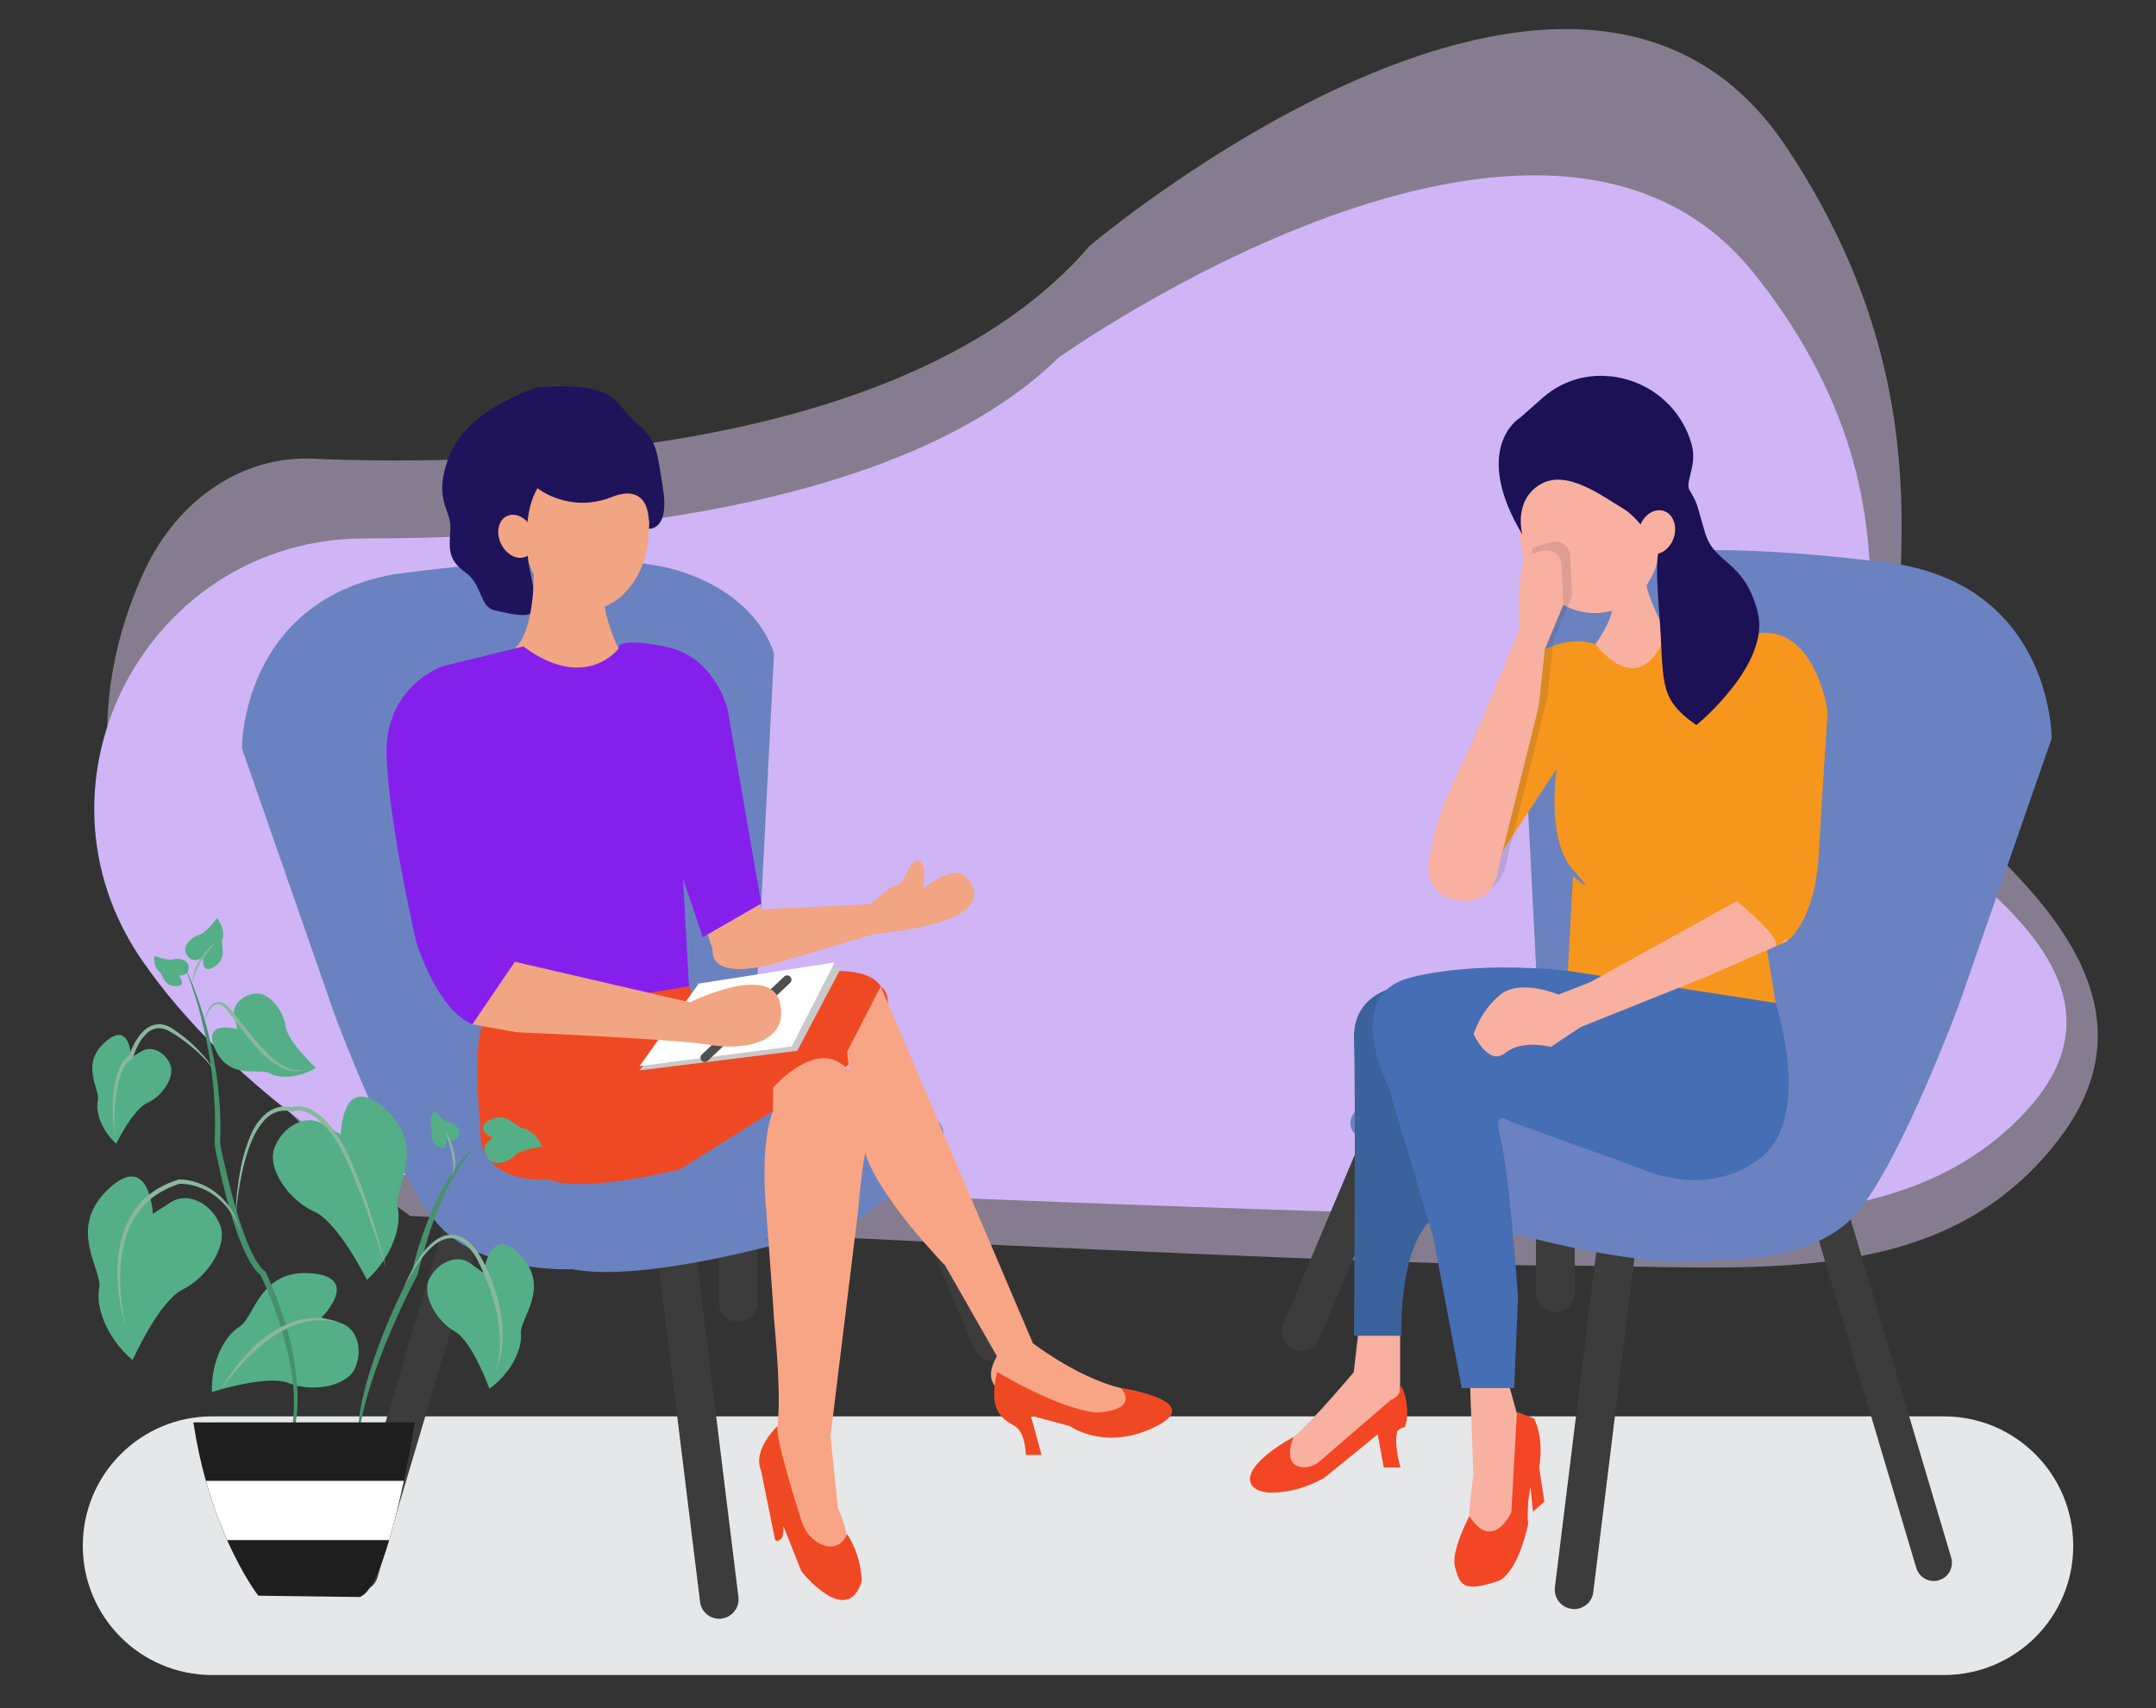 <svg version="1.1" id="Layer_1" xmlns="http://www.w3.org/2000/svg" x="0" y="0" viewBox="0 0 1000 792.5" style="enable-background:new 0 0 1000 792.5" xml:space="preserve"><rect x="0" y="0" width="1000" height="792.5" fill="#333333" stroke="none"/><style>.st1{opacity:.46;fill:#e4d4fa}.st2{fill:#e6e7e8}.st3{fill:#fff}.st5{fill:#244084}.st7{fill:#6b6b6b}.st8{fill:#e8ab69}.st10{fill:#7e3f12}.st11{fill:#f9c984}.st12{fill:#3b2828}.st14{fill:#466eb5}.st16{fill:#616161}.st21{fill:#232121}.st22{fill:#a87869}.st23{fill:#e08119}.st25{fill:#8520ec}.st26{fill:#f7961d}.st27{fill:#54af86}.st28{fill:#46916b}.st29{fill:#8ab79d}.st30{fill:#414042}.st32{fill:none}.st33{fill:#3c3c3d}.st34{fill:#6b82c0}.st35{fill:#f1a583}.st37{fill:#ef4923}.st38{fill:#f8a585}.st41{fill:#f8b0a1}.st42{fill:#f34624}</style><path style="opacity:.51;fill:#6b82c0" d="M1378.5 625.3h1000v115.6h-1000z"/><path class="st1" d="M1378.5 81.4h1000v543.9h-1000z"/><path class="st2" d="M1673.2 81.4h406.9v367.1h-406.9z"/><path class="st3" d="M1682.7 89.9h388v350h-388z"/><path class="st2" d="M1870.5 89.9h12.3v350h-12.3z"/><path class="st2" d="M1682.7 260.3h388v9.3h-388z"/><path class="st1" d="m1682.7 369.9 277.5-280h75.7l-353.2 350zM1742.8 439.9c6.9 0 327.8-312.4 327.8-312.4v93.6l-226.1 218.8h-101.7z"/><ellipse cx="1870.2" cy="680.7" rx="478.7" ry="22.7" style="opacity:.13;fill:#231f20"/><path class="st5" d="M1393.4 336.7s5.4-5.5 9.9-2c4.6 3.5 19.9 29.5 23.8 53.8 0 0 6.1 20.6 5 33s2.8 30.4-13.5 31l-25.2-115.8z"/><path style="fill:none;stroke:#e8ab69;stroke-width:5;stroke-linecap:round;stroke-linejoin:round;stroke-miterlimit:10" d="m1435 519.7-39.9-183"/><path class="st5" d="M1436.5 523s-11-25.6 26.4-30.3c27.2-3.4 52.7-2.7 64.4-2.1 6.1.3 12 2 17.3 4.9 8.7 4.7 19.1 13.5 15.4 27.6h-123.5z"/><path class="st7" d="M1442.6 520.1v60.4s1.3 37-11.6 80.1c0 0-9.8 25.7-12.5 29.4l3.1 2.4s18.9-35.8 22.2-62.1l6.2-81 1.5-29.7-8.9.5zM1551 520.1v60.4s-1.3 37 11.6 80.1c0 0 9.8 25.7 12.5 29.4l-3.1 2.4s-18.9-35.8-22.2-62.1l-6.2-81-1.5-29.7 8.9.5zM1493.7 520.1h7.9l-3.7 172.3h-1.8z"/><path class="st8" d="M1432.8 515.9h127.8v8.4h-127.8z"/><path class="st7" d="M1442.5 587.5h104.6v4.2h-104.6z"/><g><path d="m1501.3 349.4 31.5 57.2s10.4 11.9 23.5 6.4l60.5-9.5s15-.6 19.6-7c4.6-6.4 5.5-15.6-4.9-12.8-6.9 1.8-10.3.5-11.8-.7-1-.7-2.3-.9-3.5-.4-2.1.8-5.2 2.8-7 7.2l-45.4 5.8s-14.2-1.5-18.2-10.4-27.2-46.2-27.2-46.2l-17.1 10.4z" style="fill:#e2af6d"/><path class="st10" d="m1497.9 213 13.7 18.7s3.4 18.6 2.8 29c-.6 10.4-14.3 21.4-10.5 34.9s12.4 40.1-16.4 51.4c-14.5 5.7-29 5.7-39.9 4.2-11.6-1.5-22.2-7.6-29.4-16.9-5-6.4-9.7-14.3-9.9-20.9-.3-13.8-6.4-18 18-41 17.1-16 19.3-31 19-38.6-.1-4.1 1.1-8.2 3.3-11.7 3.5-5.4 8.8-13 14.1-17.3 8.9-7.3 30.9-2.5 30.9-2.5l4.3 10.7z"/><ellipse class="st11" cx="1489.1" cy="240.7" rx="23.4" ry="34.1"/><path class="st11" d="M1471.3 262.8v37.4l-1.4 9.8 17.7 29 23.5-9.2-14.4-39.1-7.6-.3s-2.1-15.3 0-22.3c2.1-7.1-17.8-5.3-17.8-5.3zM1580.3 657.7s-2.3 8 1.6 14.2 12.6 17.4 16.7 15.4c4.1-2.1 0-12.2 0-12.2l-5.5-19.7-12.8 2.3z"/><path class="st12" d="M1598.5 674.2s5.9 13.8-5.6 6.4l-12.8-17.4s-4.3 3.3-3.4 8.3l1.1 19.9h1.6v-8.8s.4-2.7 1.5-3.8c5.6 6.8 15 15.6 15 15.6s11.7 8.2 14.2 3.4c2.6-4.8-11.6-23.6-11.6-23.6z"/><path class="st11" d="M1680.4 618.4s1.1 8.3 7.1 12.4 18.5 11 21.5 7.5-4.8-11.2-4.8-11.2l-12.9-15.9-10.9 7.2z"/><path class="st12" d="M1703.6 626.4s10.9 10.3-2.6 8.1l-18.6-11s-2.6 4.8.1 9l8.9 17.9 1.5-.6-3.5-8.1s-.7-2.6-.2-4.1c7.8 4.1 20 8.4 20 8.4s14 2.9 14.4-2.5c.5-5.5-20-17.1-20-17.1z"/><path d="M1545 491.2s34.9 6.9 33.9 23.8c-.9 17-4.6 57.3-4.6 57.3l1.4 90.3h25.5l17.7-107.3s19.8-41.7 0-50.9c-19.8-9.2-36.3-22.5-36.3-22.5l-37.6 9.3z" style="fill:#3e67a3"/><path class="st14" d="M1442.8 440.6s-12 22.2 3.6 41.4c15.6 19.3 76.1 21.1 76.1 21.1s43.8.2 70.6-3c26.8-3.2 36.5 11.9 33.7 22s16.7 40.6 16.7 40.6l31.6 66 21.6-13.3-33.4-93.1-11.1-32.1s.5-25.4-18.3-28.3c-18.8-2.9-87.1-13.3-87.1-13.3l-35.2-17.7-68.8 9.7z"/><path d="m1476.4 291.9-20.7 10.7s-17 2.2-16.3 18.4 8.3 44.3 9.6 44.6c1.2.3 14.4-6.7 22.2-10.4l-17.3 52.9-12.5 36.8s57.2 13.3 81.9-9.9c0 0-9.8-35.5-5.2-51.4 4.6-15.9 8.6-20.5 8.6-20.5s7.3-9.2 0-19.9-17.1-33.9-17.1-33.9-1.8-20.2-10.4-20.2-10.1 1.2-10.1 1.2 16.2 18.3 10.1 26.6c-6.2 8.3-25.7 2.8-22.8-25z" style="fill:#ef505d"/><path class="st10" d="M1497.9 221s-4.9 9.8-14.4 18c-9.5 8.3-8.3 29.2-8.3 29.2s5.4 41.6-6.3 49.2c-1.2.8-2.5 1.6-3.6 2.5-3.4 2.7-11.6 7.7-23 4.5-15.3-4.3 21.4-115.9 21.4-115.9l23.8-6.1s14.4.1 19 8.9 5.1 20.5 5.1 20.5l-13.7-10.8z"/><path class="st16" d="m1656.1 372 16.1 15.3c1.6 1.6 1.3 4.3-.8 5.3l-74.7 38.1c-1.7.9-3.8.1-4.5-1.7l-9.4-22.6c-.7-1.6.1-3.5 1.7-4.2l68-30.8c1.2-.6 2.6-.3 3.6.6z"/><path class="st3" d="m1654.9 371.9 14.3 14.1c1.5 1.4 1.1 3.9-.7 4.9l-66.2 35.1c-1.5.8-3.3.1-4-1.5l-8.4-20.8c-.6-1.5.1-3.2 1.5-3.9l60.2-28.4c1.1-.6 2.4-.3 3.3.5z"/><path class="st16" d="m1657.8 377.9 5.1-2.2c.6-.4 1.5-.3 2.1.2l3.5 3.2c.8.7.7 2.1-.2 2.7l-4.3 2.9-6.2-6.8z"/><path d="M1666 376.7s2-4.7 5.3-1.7c3.1 2.8-3.9 4-3.9 4" style="fill:none;stroke:#616161;stroke-width:2;stroke-linecap:round;stroke-miterlimit:10"/><path style="fill:none;stroke:#616161;stroke-width:2;stroke-linecap:round;stroke-linejoin:round;stroke-miterlimit:10" d="m1569.2 348.7 40.5 35.4"/><path class="st11" d="m1449 365.6 27.8 57.2s7.9 14.4 26 3.7c18-10.7 76.4-39.4 76.4-39.4s13.8 3.2 22-13c0 0-2.8-12.1-12.3-8.8s-14.9 6.2-16.7 10.2c-1.8 4-7.9 4.6-7.9 4.6l-59.3 19.8s-12.8 5.2-15.9 2.4c-3.1-2.8-17.8-47.1-17.8-47.1l-22.3 10.4z"/></g><g><path class="st8" d="M1788.5 613.7s-6.9 54.6-22.9 67.4c0 0 1.4 9.2 22.9-16.1 0 0 18.8-33.5 26.6-59.2l-26.6 7.9zM1823.4 600.7s-7.3 40.1-19.7 49.6c0 0-6.4 6.9 3.7 3.7 0 0 35.3-36 37.1-53.3h-21.1zM2159.1 605.9l23.8 5.4s6.4 39.6 19.7 45.5l-6.4 2.3s-26.6-20.7-37.1-53.2zM2207.2 615h26.6s3.7 53.2 21.1 67.7l-5 2c0 .1-40.4-32.1-42.7-69.7z"/><path class="st8" d="M1723.7 587.5s6.2 20.4 33.2 21.7c0 0 70.5-8.9 94.4-15.9 4.1-1.2 8.5-1.4 12.6-2.5 25.5-6.8 102.9-12 117.2-11.3 18.3.9 97.7-2.8 145.4 10.9 0 0 80.7 12.1 96.8 16.1l26.6 2v11.2s-55.9 3.8-89.9-8.4c0 0-81.6-18.7-94.9-15.9 0 0-133.5-6-164.2.9l-84.8 15s-58.2 16.4-74.3 9c0-.1-24.3-.4-18.1-32.8z"/><path d="m1765.6 532.5-42 55s-15.2 38.1 96.5 12.5c98.6-22.6 176.1-20.7 176.1-20.7l83.5 2.9 84.9 15.2 51.7 8.4 33.5 2.5s4.1-80 33-116.2l78.7-113.3s20-49.1 0-53.2c0 0-11.7-11.9-25.5 8.7 0 0-87.6 95.8-88.5 114.2l-32.1 79.8s-3.7 27.1-20.6 13.3c0 0-86.7-22.5-163.7-22 0 0-105 .9-137.6 15.1.1.1-123.8 33.1-127.9-2.2z" style="fill:#8299cc"/><path d="M1816.1 492.1s-50.4 22.4-50.4 40.4c0 23.8 52.2 15.7 52.2 15.7s45.3-3.7 83.8-15.3c8.5-2.6 17.3-4.3 26.1-5.1 26-2.3 80.6-6.8 117-7.6 10.3-.2 20.6.4 30.9 1.9 25.4 3.6 77.4 10.6 103.5 16.9 5.3 1.3 10.5 3.2 15.4 5.6 5.7 2.8 18 5.2 23.3-22.3 0 0 39.7-101.7 69.7-132.2l61.3-67.9-99.5-3.9-90.8 147.4s-245.4 3.4-246.7 3.4c-1.4.1-95.8 23-95.8 23z" style="fill:#213a78"/></g><g><path class="st21" d="M2244.5 293.1s4.9-8.6 17.4-8.6c12.5 0 30.9 11.3 32.7 29 1.8 17.7-5.8 41-5.8 41s-3.4 14.1 7.6 33.6c0 0 5 27.2-18.3 37s-36.7-2.4-36.7-2.4-18.1-14.4-15.3-42.8.6-28-5.8-36c-6.4-8 2.8-34.3 13.5-39.5 10.7-5.2 7-2.8 8.9-7l1.8-4.3z"/><ellipse transform="rotate(-60 2250.897 326.401)" class="st22" cx="2250.9" cy="326.4" rx="31.9" ry="21.2"/><path class="st21" d="M2244.5 299.2s7.7 9.5 6.3 17.4c-1.4 7.9 8.1 9.7 8.1 9.7s7.6 5 2.9 12.2c0 0 2.2-.3-5.1 12.4-7.3 12.8-13.5 22.1.4 39.4 13.8 17.3 27.8-2.1 27.8-2.1l4-75.8-23.5-22-20.9 8.8z"/><ellipse transform="rotate(-30 2262.378 340.094)" class="st22" cx="2262.4" cy="340" rx="7" ry="4.7"/><path class="st22" d="M2238.4 348.4v21.2l-20.2 6.1 10.1 15.8 22.5-7s-6.2-16.8 2.9-35.1l-15.3-1zM2008.2 393.1s9.5-2.5 27.8 4.4 60.8 24.9 60.8 24.9l7.3 3.1-4.6 19.4-56.9-19.7-24.8-15-9.6-17.1z"/><path class="st23" d="m2173 399.2-38.5 17.4s-20.5 10.7-37.6 5.8l-6.7 19.6s-.3 12.5 14.4 15.9c14.7 3.4 44.2-13.7 44.2-13.7l35-28.8-10.8-16.2z"/><path class="st22" d="M1887 512.7s-4.6 7-11.8 8-21.4 1.8-22.6-2.7c-1.1-4.5 9.2-7.9 9.2-7.9l18.6-8.7 6.6 11.3z"/><path class="st12" d="M1862.7 509.7s-14.3 4.5-1.3 8.4l21.6-1.7s.3 5.4-4.1 8l-15.9 12.1-1-1.2 6.7-5.7s1.8-2 2-3.6c-8.8.2-21.6-1.2-21.6-1.2s-13.9-3.5-11.9-8.6c2-5 25.5-6.5 25.5-6.5z"/><path d="M2127.7 448.6s-28.1.4-43.7-15.3l-78-50.3s-19.6-11.6-31.8 0-40.8 43.3-40.8 43.3l-67.9 68.6 19.1 24.2 76.4-74.2 18.8-11.4s8.9-8.3 14.4-1.5c5.5 6.7 30.9 28.4 30.9 28.4l43.7 32.7s37.9 6.1 48.3-4c10.3-10.1 10.6-40.5 10.6-40.5z" style="fill:#6b17cc"/><path class="st22" d="M1795.2 521.8s-9.2.7-14.8-5.2c-5.6-6-15.5-18.7-12.2-22.9 3.3-4.3 13 2.9 13 2.9l19.8 11-5.8 14.2z"/><path class="st12" d="M1784.2 499.2s-14.7-10-8.9 4.4l17.3 18.4s-4.9 3.8-10.5 1.6l-23-6.4.4-1.7 10.3 2.3s3.2.3 4.8-.6c-6.6-7.8-14.6-20.4-14.6-20.4s-6.8-14.9-.6-16.4c6.2-1.5 24.8 18.8 24.8 18.8z"/><path class="st25" d="M2152.2 509s-19.6 12.8-38.8 10.1l-131.8-24.2-37.5-8.3s-15.1-3.7-33.1 4.6-69.1 20.8-69.1 20.8l-48 10.1-7.3-24.5 68.8-19.9 55.9-22.3s23.2-11 40.4-8.9l117.7 6.1s45.9.1 56.6-4.1l26.2 60.5z"/><path class="st26" d="m2240.3 369.4-59 13s-19.3-1.2-17.1 19.3l-15 33.3-32.1 16.5s26.9 45.2 25.7 67.6l56.3-36.4s51.6-38.9 55.8-54.2c0 0 17-20.4 9.6-29.3-7.3-8.9-13.6-18.8-13.6-18.8s-6 9.9-14.9 3.8c0 0-4.9-7.3 4.3-14.8z"/><path class="st23" d="M2236 395.2s18.8-12.2 21.6 9.8c0 0 6.5 5.6-14.6 23.8s-52.9 34.9-52.9 34.9-7.3 1.9-19.9-1.7c-1.5-.4-23.1-16.9-23.1-16.9s10.2-7.9 12.1-11.7c1.8-3.8.4 1.9.4 1.9s12.1 7.4 28 .7c0 0 34.2-26.3 34.5-27.2.4-1 13.9-13.6 13.9-13.6z"/><path class="st22" d="m2166.6 437.8-42.9-29.1s-6.4-4-7.9-9.5-8.6-18.6-8.6-18.6-2.8-1.5-1.8 1.8c.9 3.4 5.5 6.7-1.8 7-7.3.3-20.8-14.1-20.8-14.1s-5.2 5.8-1.2 14.1 19.9 17.2 19.9 17.2 10.7 5.1 13.5 9.7l37 32.3 14.6-10.8z"/></g><g><path class="st27" d="M2238.6 604.7s16.1-16-4.2-17.6c-20.4-1.6-22.3 17.6-28.2 21.1s-11.4 13.8-11 25.8c0 0 21.9-7 30.5-3.5 8.6 3.5 22.3 1.6 25.8-5.5 3.5-7 1.5-16.4-5.8-18.4s-7.1-1.9-7.1-1.9zM2163.2 501.6s-.3-15-10.3-6c-10.1 9-1.8 18.7-2.8 23.1-1 4.4 1.4 11.7 7.3 17 0 0 6.7-13.7 12.3-16.2 5.6-2.5 11-9.9 9.2-14.8-1.7-4.9-7.2-8.2-11.4-5.7l-4.3 2.6zM2205.2 490.4s-14.5-4-8.7 8.2c5.7 12.2 17.4 7.1 21.3 9.3 3.9 2.2 11.6 2 18.4-2.1 0 0-11.2-10.3-12-16.4s-6.4-13.3-11.6-13c-5.2.3-9.9 4.5-8.7 9.3s1.3 4.7 1.3 4.7zM2191.8 462s-1.1 7.1 4.4 3.7c5.5-3.4 2.4-8.7 3.2-10.7s.3-5.6-2.1-8.6c0 0-4.2 5.9-7.1 6.6-2.9.7-6 3.8-5.5 6.3s2.7 4.4 4.9 3.6l2.2-.9zM2182.1 469.3s3.5 4.2-1.4 4.1c-4.9-.1-5-4.7-6.3-5.6s-2.4-3.5-2.1-6.4c0 0 5.1 2.1 7.2 1.5 2.1-.7 5.4.1 6.1 1.9s0 4-1.8 4.3l-1.7.2zM2171.8 563.5s-1.3-25.3-17.8-9.6c-16.5 15.7-2.1 31.7-3.5 39.2-1.5 7.5 3 19.7 13.2 28.4 0 0 10.5-23.4 19.9-28 9.4-4.5 18-17.3 14.8-25.5-3.2-8.2-12.5-13.5-19.6-9s-7 4.5-7 4.5zM2246.3 532.2s.3-25.4 17.4-10.3c17.1 15.1 3.3 31.6 5 39 1.8 7.4-2.2 19.8-12.1 28.9 0 0-11.4-23-21-27.2s-18.6-16.6-15.7-24.9c2.9-8.3 12-14 19.2-9.7l7.2 4.2zM2302.6 586.9s2.7-19.9 14.7-6.9c12 13-.5 25 .1 31s-3.7 15.4-12.4 21.8c0 0-6.7-18.9-13.9-22.8-7.1-3.9-13.1-14.3-10-20.7 3.1-6.3 10.8-10.1 16.1-6.3l5.4 3.9zM2306.4 533.4s-8.1-3.2-1.4-6.9c6.7-3.7 10.4 2.7 13 3.1 2.6.3 6.1 3.1 7.9 7.4 0 0-8.6.9-10.9 3.5s-7.3 4-9.7 2.1c-2.3-1.9-3.2-5.6-1-7.4l2.1-1.8zM2287.8 533.9s1.1 5.3-3.1 3-2.1-6.4-2.8-7.8c-.7-1.4-.4-4.2 1.2-6.6 0 0 3.4 4.2 5.5 4.5 2.1.4 4.6 2.5 4.3 4.3-.2 1.9-1.8 3.5-3.5 3l-1.6-.4z"/><path class="st28" d="M2183.7 464c2.8 5.5 5 11.3 7 17.1 1 2.9 1.9 5.9 2.7 8.9l1.1 4.5c.4 1.5.7 3 1 4.5l.5 2.3.4 2.3c.3 1.5.5 3 .8 4.6.4 3.1.9 6.1 1.1 9.2.6 6.2.6 12.4.5 18.6v-.3c.9 4.5 1.9 8.9 3 13.4 1.1 4.4 2.2 8.9 3.5 13.2 1.3 4.4 2.7 8.7 4.4 12.9.9 2.1 1.8 4.1 2.9 6 1.1 1.9 2.4 3.7 3.9 4.9l.3.2.1.3c1.6 3.3 2.9 6.6 4.2 9.9 1.3 3.3 2.4 6.7 3.4 10.1 2 6.8 3.6 13.8 4.4 20.9.2 1.8.4 3.6.4 5.3.1 1.8.2 3.6 0 5.4l-.1 2.7c0 .9-.2 1.8-.3 2.7l-.3 2.7-.5 2.6-1.9 10.5c-.3 1.7-.6 3.5-1 5.2l-.5 2.6-.3 1.3-.2.6-.1.3c0 .1 0 .1-.1.2s-.1-.1-.1-.1v.1s0-.1.1-.2l.1-.3.1-.7.2-1.3.4-2.6.7-5.3 1.3-10.5.3-2.6.2-2.6c0-.9.2-1.7.2-2.6v-2.6c0-1.7-.1-3.5-.2-5.2-.1-1.7-.4-3.5-.6-5.2-1-6.9-2.7-13.8-4.8-20.4-2.2-6.7-4.7-13.3-7.7-19.5l.5.5c-2.2-1.7-3.5-3.7-4.7-5.8-1.2-2.1-2.2-4.2-3.1-6.4-1.8-4.3-3.3-8.7-4.5-13.1-1.3-4.4-2.4-8.9-3.5-13.4s-2-9-2.8-13.5v-.4c.2-6.1.3-12.2-.1-18.3-.1-3-.5-6.1-.8-9.1l-.6-4.5-.3-2.3-.4-2.3c-1-6-2.4-12-4-17.9-1.9-6-3.8-11.8-6.2-17.5z"/><path class="st29" d="M2161.1 608.6c-.9-2.7-1.6-5.5-2.1-8.4-.6-2.8-1-5.7-1.2-8.6-.2-2.9-.3-5.8-.1-8.7.1-2.9.6-5.8 1.2-8.6.7-2.8 1.6-5.6 2.9-8.3 1.3-2.6 3-5.1 5-7.3 4-4.4 9.4-7.3 15-9h.2c3.1 0 5.9.7 8.6 1.8 2.7 1.1 5.3 2.6 7.4 4.6.6.5 1 1 1.5 1.5l.8.8.7.9c.4.6.9 1.2 1.3 1.8l1.1 1.9c.2.3.4.6.5.9l.4 1 .9 2c.5 1.3.9 2.7 1.3 4.1-.6-1.3-1.1-2.6-1.7-3.9l-1-1.9-.5-.9-.6-.9-1.2-1.7c-.4-.6-.9-1.1-1.4-1.6l-.7-.8-.8-.7c-.5-.5-1-1-1.5-1.4-2.1-1.8-4.6-3.1-7.2-4.1-2.6-.9-5.4-1.5-8-1.4h.2c-5.3 1.7-10.3 4.5-14.1 8.6-1.9 2-3.5 4.3-4.8 6.8-1.2 2.5-2.2 5.1-2.9 7.8-1.4 5.4-1.8 11.2-1.7 16.8.6 5.6 1.3 11.3 2.5 16.9zM2199.1 632.8c2.2-4.3 4.9-8.3 8.1-12 3.1-3.7 6.7-7.1 10.8-9.9 2-1.4 4.2-2.6 6.4-3.6 2.3-1 4.6-1.8 7.1-2.2 2.4-.4 4.9-.5 7.4-.3 2.4.3 4.8.9 7 1.8-2.4-.5-4.7-.8-7.1-.8-2.4 0-4.7.3-7 .8-4.5 1.2-8.8 3.2-12.7 5.9-3.9 2.6-7.4 5.8-10.7 9.3-3.4 3.5-6.4 7.2-9.3 11zM2192.2 487.4c.2-1.1.5-2.3.9-3.4s1-2.2 1.8-3.1c.4-.5.9-.9 1.5-1.2.6-.3 1.3-.4 2-.3 1.4.2 2.4 1 3.3 1.9 3.3 3.5 5.9 7.2 8.8 10.7 1.4 1.8 2.9 3.5 4.4 5.2 1.5 1.7 3.1 3.3 4.8 4.8 1.7 1.4 3.6 2.8 5.6 3.6 1 .4 2.1.8 3.2.9 1.1.1 2.3.1 3.4-.1-1.1.4-2.2.6-3.4.7-1.2 0-2.4-.2-3.5-.5-2.3-.7-4.4-1.9-6.2-3.3-3.8-2.8-6.9-6.4-9.8-10-1.4-1.8-2.8-3.7-4.2-5.5-1.4-1.8-2.7-3.7-4.1-5.4-.7-.8-1.6-1.5-2.5-1.7-.9-.3-1.9.1-2.6.9-.8.7-1.4 1.7-2 2.7-.6.9-1 2-1.4 3.1zM2158.4 533.7c-.4 0-.6-.4-.8-.7-.2-.3-.3-.7-.5-1-.3-.7-.4-1.4-.6-2.1-.3-1.4-.4-2.9-.6-4.3-.2-2.9-.2-5.8.1-8.7.3-2.9.7-5.8 1.6-8.6.4-1.4 1-2.8 1.7-4.2.8-1.3 1.8-2.7 3.5-3.4l-.6.6c.6-1.9 1.3-3.7 2.3-5.5 1-1.7 2.1-3.4 3.6-4.8s3.5-2.5 5.7-2.6c1.1-.1 2.2.1 3.2.5 1 .3 1.9.8 2.8 1.3 3.3 2.1 6.3 4.5 9.1 7.3 1.4 1.3 2.7 2.8 3.9 4.3 1.2 1.5 2.4 3 3.4 4.7-2.4-3-5.1-5.7-8-8.2-2.9-2.5-6-4.7-9.2-6.6-.8-.5-1.6-.9-2.4-1.1-.8-.3-1.7-.4-2.5-.3-1.7.1-3.2 1-4.5 2.2-1.3 1.2-2.3 2.7-3.2 4.4-.9 1.6-1.6 3.4-2.2 5.1l-.1.5-.4.2c-1 .4-1.9 1.4-2.6 2.6-.7 1.1-1.2 2.4-1.7 3.7-.9 2.7-1.4 5.4-1.8 8.3-.4 2.8-.6 5.7-.6 8.5 0 1.4 0 2.9.2 4.3l.3 2.1c.1.3.2.7.3 1 0 .1.2.5.6.5z"/><path class="st28" d="M2301.5 535.7c-3.9 2.9-6.7 7-9.3 11.1-2.5 4.1-4.7 8.5-6.5 12.9-.5 1.1-.9 2.2-1.4 3.4l-1.3 3.4c-.8 2.3-1.6 4.6-2.3 6.9-.7 2.3-1.4 4.6-2 7l-1.8 7v.2l-.1.2c-1.4 2.7-2.8 5.5-4.1 8.3-1.4 2.8-2.7 5.6-3.9 8.4-2.5 5.7-5 11.4-7.1 17.2-2.2 5.8-4.1 11.7-5.7 17.6-.8 3-1.4 6-1.9 9.1-.5 3.1-.8 6.1-.8 9.3-.8-6.2 0-12.5 1.1-18.7.6-3.1 1.3-6.1 2.1-9.2.8-3 1.8-6 2.8-9 2-5.9 4.3-11.8 6.8-17.5 2.5-5.7 5.2-11.4 8.2-16.9l-.1.3 1.9-7.1c.7-2.4 1.5-4.7 2.2-7 .8-2.3 1.7-4.6 2.5-6.9l1.5-3.4c.5-1.1 1-2.3 1.5-3.4l1.6-3.3 1.8-3.2c.6-1.1 1.3-2.1 1.9-3.2.6-1.1 1.3-2.1 2.1-3.1 1.4-2 3-3.9 4.7-5.7 1.6-1.8 3.4-3.5 5.6-4.7z"/><path class="st29" d="M2307.1 626.2c.6-1.8 1.1-3.6 1.5-5.5.3-1.9.4-3.7.5-5.6.1-3.7-.3-7.5-1.1-11.1-.7-3.7-1.8-7.3-3-10.8-1.3-3.5-2.7-7-4.4-10.3v-.1c-1.5-3.1-3.7-6.3-6.6-8.1-1.5-.9-3.1-1.4-4.8-1.3-1.7.1-3.3.8-4.8 1.8-3 2-5.4 4.9-7.5 7.9-2.1 3-4 6.3-5.7 9.5 1.4-3.4 3.1-6.8 5.1-10 2-3.2 4.3-6.3 7.4-8.6 1.6-1.1 3.4-2 5.5-2.2 2-.2 4.1.3 5.8 1.4 1.7 1 3.2 2.4 4.4 3.9 1.2 1.5 2.2 3.1 3.1 4.9v-.1c1.8 3.4 3.3 7 4.5 10.6 1.3 3.6 2.2 7.4 2.8 11.2.6 3.8.8 7.7.5 11.5-.5 3.9-1.4 7.7-3.2 11zM2204.6 564.8c0-4.5.4-9 .9-13.4.3-2.2.6-4.5 1.1-6.7.5-2.2 1-4.4 1.6-6.6 1.3-4.3 3.1-8.6 6.1-12.3 1.5-1.8 3.4-3.4 5.7-4.2 2.3-.9 4.8-1 7.2-.4l-.6.1c1-.4 1.9-.5 2.8-.5.9 0 1.8.2 2.6.4 1.7.5 3.2 1.3 4.7 2.2 2.8 1.9 5 4.5 7 7.1 4 5.3 6.5 11.4 9 17.4 2.4 6.1 4.5 12.2 6.4 18.4 1.9 6.2 3.6 12.5 5.1 18.8l-3-9.2c-1-3.1-2.1-6.1-3.2-9.2-2.2-6.1-4.4-12.2-6.9-18.1-1.2-3-2.6-5.9-4-8.8-1.5-2.8-3-5.6-5-8.1-1.9-2.5-4.1-4.9-6.6-6.6-1.3-.9-2.6-1.6-4-2-.7-.2-1.4-.3-2.1-.3-.4 0-.7 0-1.1.1-.3 0-.7.1-.9.2l-.3.1-.3-.1c-2-.4-4.2-.4-6.1.3-1.9.7-3.6 2-5 3.6-2.8 3.3-4.7 7.4-6.1 11.5-1.4 4.2-2.4 8.6-3.2 12.9-.9 4.5-1.4 8.9-1.8 13.4zM2287.3 530c1.8 2.8 3 5.8 3.8 9 .4 1.6.6 3.3.5 4.9-.1 1.7-.4 3.4-1.4 4.7.6-1.5.7-3.1.6-4.7-.1-1.6-.3-3.2-.7-4.7-.3-1.6-.8-3.1-1.3-4.6-.5-1.5-1-3-1.5-4.6zM2196.7 455.7c-1 1.3-2 2.6-3 3.8-1 1.3-1.9 2.6-2.7 4-.9 1.3-1.6 2.7-2.2 4.2-.6 1.5-1.1 3-1 4.6-.4-1.6-.2-3.3.3-4.9.5-1.6 1.3-3.1 2.1-4.5 1.7-2.7 3.9-5.2 6.5-7.2z"/><g><path class="st30" d="M2275.5 646.1s-1.6 10.4-4.4 23.2c-1.6 7.6-3.6 16-5.8 23.5-3.4 11.5-7.4 21-11.6 22.5l-40.2-.5s-5.9-7.6-12.3-21.9c-2.9-6.5-5.9-14.3-8.4-23.5-2-7-3.7-14.7-5-23.2h87.7z"/><path class="st30" d="M2193 711.5h80.1v4.4H2193z"/></g></g><g><path class="st27" d="M1514.1 605.8s16.1-16-4.2-17.6c-20.4-1.6-22.3 17.6-28.2 21.1s-11.3 13.8-11 25.8c0 0 21.9-7 30.5-3.5 8.6 3.5 22.3 1.6 25.8-5.5 3.5-7 1.5-16.4-5.8-18.4s-7.1-1.9-7.1-1.9zM1438.6 502.8s-.3-15-10.3-6c-10.1 9-1.8 18.7-2.8 23.1s1.4 11.7 7.3 17c0 0 6.7-13.7 12.3-16.2 5.6-2.5 11-9.9 9.2-14.8-1.7-4.9-7.2-8.2-11.4-5.7l-4.3 2.6zM1480.7 491.5s-14.5-4-8.7 8.2c5.7 12.2 17.4 7.1 21.3 9.3 3.9 2.2 11.6 2 18.4-2.1 0 0-11.2-10.3-12-16.4-.8-6.1-6.4-13.3-11.6-13-5.2.3-9.9 4.5-8.7 9.3l1.3 4.7zM1467.3 463.2s-1.1 7.1 4.4 3.7c5.5-3.4 2.4-8.7 3.2-10.7s.3-5.6-2.1-8.6c0 0-4.2 5.9-7.1 6.6-2.9.7-6 3.8-5.5 6.3.4 2.5 2.7 4.4 4.9 3.6s2.2-.9 2.2-.9zM1457.6 470.4s3.5 4.2-1.4 4.1c-4.9-.1-5-4.7-6.3-5.6-1.3-1-2.4-3.5-2.1-6.4 0 0 5.1 2.1 7.2 1.5s5.4.1 6.1 1.9c.7 1.8 0 4-1.8 4.3s-1.7.2-1.7.2zM1447.3 564.6s-1.3-25.3-17.8-9.6-2.1 31.7-3.5 39.2c-1.5 7.5 3 19.7 13.2 28.4 0 0 10.5-23.4 19.9-28 9.4-4.5 18-17.3 14.8-25.5-3.2-8.2-12.5-13.5-19.6-9s-7 4.5-7 4.5zM1521.7 533.3s.3-25.4 17.4-10.3c17.1 15.1 3.3 31.6 5 39 1.8 7.4-2.2 19.8-12.1 28.9 0 0-11.4-23-21-27.2s-18.6-16.6-15.7-24.9c2.9-8.3 12-14 19.2-9.7s7.2 4.2 7.2 4.2zM1578.1 588.1s2.7-19.9 14.7-6.9c12 13-.5 25 .1 31s-3.7 15.4-12.4 21.8c0 0-6.7-18.9-13.9-22.8-7.1-3.9-13.1-14.3-10-20.7 3.1-6.3 10.8-10.1 16.1-6.3l5.4 3.9zM1581.9 534.5s-8.1-3.2-1.4-6.9c6.7-3.7 10.4 2.7 13 3.1 2.6.3 6.1 3.1 7.9 7.4 0 0-8.6.9-10.9 3.5s-7.3 4-9.7 2.1c-2.3-1.9-3.2-5.6-1-7.4l2.1-1.8zM1563.3 535.1s1.1 5.3-3.1 3c-4.2-2.2-2.1-6.4-2.8-7.8-.7-1.4-.4-4.2 1.2-6.6 0 0 3.4 4.2 5.5 4.5 2.1.4 4.6 2.5 4.3 4.3-.2 1.9-1.8 3.5-3.5 3l-1.6-.4z"/><path class="st28" d="M1459.2 465.2c2.8 5.5 5 11.3 7 17.1 1 2.9 1.9 5.9 2.7 8.9l1.1 4.5c.4 1.5.7 3 1 4.5l.5 2.3.4 2.3c.3 1.5.5 3 .8 4.6.4 3.1.9 6.1 1.1 9.2.6 6.2.6 12.4.5 18.6v-.3c.9 4.5 1.9 8.9 3 13.4 1.1 4.4 2.2 8.9 3.5 13.2 1.3 4.4 2.7 8.7 4.4 12.9.9 2.1 1.8 4.1 2.9 6 1.1 1.9 2.4 3.7 3.9 4.9l.3.2.1.3c1.6 3.3 2.9 6.6 4.2 9.9 1.3 3.3 2.4 6.7 3.4 10.1 2 6.8 3.6 13.8 4.4 20.9.2 1.8.4 3.6.4 5.3.1 1.8.2 3.6 0 5.4l-.1 2.7c0 .9-.2 1.8-.3 2.7l-.3 2.7-.5 2.6-1.9 10.5c-.3 1.7-.6 3.5-1 5.2l-.5 2.6-.3 1.3-.2.6-.1.3c0 .1 0 .1-.1.2s-.1-.1-.1-.1v.1s0-.1.1-.2l.1-.3.1-.7.2-1.3.4-2.6.7-5.3 1.3-10.5.3-2.6.2-2.6c0-.9.2-1.7.2-2.6v-2.6c0-1.7-.1-3.5-.2-5.2-.1-1.7-.4-3.5-.6-5.2-1-6.9-2.7-13.8-4.8-20.4-2.2-6.7-4.7-13.3-7.7-19.5l.5.5c-2.2-1.7-3.5-3.7-4.7-5.8-1.2-2.1-2.2-4.2-3.1-6.4-1.8-4.3-3.3-8.7-4.5-13.1-1.3-4.4-2.4-8.9-3.5-13.4s-2-9-2.8-13.5v-.4c.2-6.1.3-12.2-.1-18.3-.1-3-.5-6.1-.8-9.1l-.6-4.5-.3-2.3-.4-2.3c-1-6-2.4-12-4-17.9-1.9-6-3.8-11.8-6.2-17.5z"/><path class="st29" d="M1436.6 609.8c-.9-2.7-1.6-5.5-2.1-8.4-.6-2.8-1-5.7-1.2-8.6-.2-2.9-.3-5.8-.1-8.7.1-2.9.6-5.8 1.2-8.6.7-2.8 1.6-5.6 2.9-8.3 1.3-2.6 3-5.1 5-7.3 4-4.4 9.4-7.3 15-9h.2c3.1 0 5.9.7 8.6 1.8 2.7 1.1 5.3 2.6 7.4 4.6.6.5 1 1 1.5 1.5l.8.8.7.9c.4.6.9 1.2 1.3 1.8l1.1 1.9c.2.3.4.6.5.9l.4 1 .9 2c.5 1.3.9 2.7 1.3 4.1-.6-1.3-1.1-2.6-1.7-3.9l-1-1.9-.5-.9-.6-.9-1.2-1.7c-.4-.6-.9-1.1-1.4-1.6l-.7-.8-.8-.7c-.5-.5-1-1-1.5-1.4-2.1-1.8-4.6-3.1-7.2-4.1-2.6-.9-5.4-1.5-8-1.4h.2c-5.3 1.7-10.3 4.5-14.1 8.6-1.9 2-3.5 4.3-4.8 6.8-1.2 2.5-2.2 5.1-2.9 7.8-1.4 5.4-1.8 11.2-1.7 16.8.6 5.6 1.3 11.3 2.5 16.9zM1474.6 634c2.2-4.3 4.9-8.3 8.1-12 3.1-3.7 6.7-7.1 10.8-9.9 2-1.4 4.2-2.6 6.4-3.6 2.3-1 4.6-1.8 7.1-2.2 2.4-.4 4.9-.5 7.4-.3 2.4.3 4.8.9 7 1.8-2.4-.5-4.7-.8-7.1-.8-2.4 0-4.7.3-7 .8-4.5 1.2-8.8 3.2-12.7 5.9-3.9 2.6-7.4 5.8-10.7 9.3-3.4 3.4-6.5 7.1-9.3 11zM1467.6 488.5c.2-1.1.5-2.3.9-3.4s1-2.2 1.8-3.1c.4-.5.9-.9 1.5-1.2.6-.3 1.3-.4 2-.3 1.4.2 2.4 1 3.3 1.9 3.3 3.5 5.9 7.2 8.8 10.7 1.4 1.8 2.9 3.5 4.4 5.2 1.5 1.7 3.1 3.3 4.8 4.8 1.7 1.4 3.6 2.8 5.6 3.6 1 .4 2.1.8 3.2.9 1.1.1 2.3.1 3.4-.1-1.1.4-2.2.6-3.4.7-1.2 0-2.4-.2-3.5-.5-2.3-.7-4.4-1.9-6.2-3.3-3.8-2.8-6.9-6.4-9.8-10-1.4-1.8-2.8-3.7-4.2-5.5-1.4-1.8-2.7-3.7-4.1-5.4-.7-.8-1.6-1.5-2.5-1.7-.9-.3-1.9.1-2.6.9-.8.7-1.4 1.7-2 2.7-.5 1-1 2.1-1.4 3.1zM1433.8 534.9c-.4 0-.6-.4-.8-.7-.2-.3-.3-.7-.5-1-.3-.7-.4-1.4-.6-2.1-.3-1.4-.4-2.9-.6-4.3-.2-2.9-.2-5.8.1-8.7.3-2.9.7-5.8 1.6-8.6.4-1.4 1-2.8 1.7-4.2.8-1.3 1.8-2.7 3.5-3.4l-.6.6c.6-1.9 1.3-3.7 2.3-5.5 1-1.7 2.1-3.4 3.6-4.8s3.5-2.5 5.7-2.6c1.1-.1 2.2.1 3.2.5 1 .3 1.9.8 2.8 1.3 3.3 2.1 6.3 4.5 9.1 7.3 1.4 1.3 2.7 2.8 3.9 4.3 1.2 1.5 2.4 3 3.4 4.7-2.4-3-5.1-5.7-8-8.2-2.9-2.5-6-4.7-9.2-6.6-.8-.5-1.6-.9-2.4-1.1-.8-.3-1.7-.4-2.5-.3-1.7.1-3.2 1-4.5 2.2-1.3 1.2-2.3 2.7-3.2 4.4-.9 1.6-1.6 3.4-2.2 5.1l-.1.5-.4.2c-1 .4-1.9 1.4-2.6 2.6-.7 1.1-1.2 2.4-1.7 3.7-.9 2.7-1.4 5.4-1.8 8.3-.4 2.8-.6 5.7-.6 8.5 0 1.4 0 2.9.2 4.3l.3 2.1c.1.3.2.7.3 1 .1.1.3.4.6.5z"/><path class="st28" d="M1577 536.9c-3.9 2.9-6.7 7-9.3 11.1-2.5 4.1-4.7 8.5-6.5 12.9-.5 1.1-.9 2.2-1.4 3.4l-1.3 3.4c-.8 2.3-1.6 4.6-2.3 6.9-.7 2.3-1.4 4.6-2 7l-1.8 7v.2l-.1.2c-1.4 2.7-2.8 5.5-4.1 8.3-1.4 2.8-2.7 5.6-3.9 8.4-2.5 5.7-5 11.4-7.1 17.2-2.2 5.8-4.1 11.7-5.7 17.6-.8 3-1.4 6-1.9 9.1-.5 3.1-.8 6.1-.8 9.3-.8-6.2 0-12.5 1.1-18.7.6-3.1 1.3-6.1 2.1-9.2.8-3 1.8-6 2.8-9 2-5.9 4.3-11.8 6.8-17.5 2.5-5.7 5.2-11.4 8.2-16.9l-.1.3 1.9-7.1c.7-2.4 1.5-4.7 2.2-7 .8-2.3 1.7-4.6 2.5-6.9l1.5-3.4c.5-1.1 1-2.3 1.5-3.4l1.6-3.3 1.8-3.2c.6-1.1 1.3-2.1 1.9-3.2.6-1.1 1.3-2.1 2.1-3.1 1.4-2 3-3.9 4.7-5.7 1.6-1.8 3.4-3.5 5.6-4.7z"/><path class="st29" d="M1582.6 627.4c.6-1.8 1.1-3.6 1.5-5.5.3-1.9.4-3.7.5-5.6.1-3.7-.3-7.5-1.1-11.1-.7-3.7-1.8-7.3-3-10.8-1.3-3.5-2.7-7-4.4-10.3v-.1c-1.5-3.1-3.7-6.3-6.6-8.1-1.5-.9-3.1-1.4-4.8-1.3-1.7.1-3.3.8-4.8 1.8-3 2-5.4 4.9-7.5 7.9-2.1 3-4 6.3-5.7 9.5 1.4-3.4 3.1-6.8 5.1-10 2-3.2 4.3-6.3 7.4-8.6 1.6-1.1 3.4-2 5.5-2.2 2-.2 4.1.3 5.8 1.4 1.7 1 3.2 2.4 4.4 3.9 1.2 1.5 2.2 3.1 3.1 4.9v-.1c1.8 3.4 3.3 7 4.5 10.6 1.3 3.6 2.2 7.4 2.8 11.2.6 3.8.8 7.7.5 11.5-.5 3.8-1.4 7.6-3.2 11zM1480.1 565.9c0-4.5.4-9 .9-13.4.3-2.2.6-4.5 1.1-6.7.5-2.2 1-4.4 1.6-6.6 1.3-4.3 3.1-8.6 6.1-12.3 1.5-1.8 3.4-3.4 5.7-4.2 2.3-.9 4.8-1 7.2-.4l-.6.1c1-.4 1.9-.5 2.8-.5.9 0 1.8.2 2.6.4 1.7.5 3.2 1.3 4.7 2.2 2.8 1.9 5 4.5 7 7.1 4 5.3 6.5 11.4 9 17.4 2.4 6.1 4.5 12.2 6.4 18.4 1.9 6.2 3.6 12.5 5.1 18.8l-3-9.2c-1-3.1-2.1-6.1-3.2-9.2-2.2-6.1-4.4-12.2-6.9-18.1-1.2-3-2.6-5.9-4-8.8-1.5-2.8-3-5.6-5-8.1-1.9-2.5-4.1-4.9-6.6-6.6-1.3-.9-2.6-1.6-4-2-.7-.2-1.4-.3-2.1-.3-.4 0-.7 0-1.1.1-.3 0-.7.1-.9.2l-.3.1-.3-.1c-2-.4-4.2-.4-6.1.3-1.9.7-3.6 2-5 3.6-2.8 3.3-4.7 7.4-6.1 11.5-1.4 4.2-2.4 8.6-3.2 12.9-.9 4.5-1.5 9-1.8 13.4zM1562.8 531.2c1.8 2.8 3 5.8 3.8 9 .4 1.6.6 3.3.5 4.9-.1 1.7-.4 3.4-1.4 4.7.6-1.5.7-3.1.6-4.7-.1-1.6-.3-3.2-.7-4.7-.3-1.6-.8-3.1-1.3-4.6-.5-1.5-1-3.1-1.5-4.6zM1472.2 456.9c-1 1.3-2 2.6-3 3.8-1 1.3-1.9 2.6-2.7 4-.9 1.3-1.6 2.7-2.2 4.2-.6 1.5-1.1 3-1 4.6-.4-1.6-.2-3.3.3-4.9.5-1.6 1.3-3.1 2.1-4.5 1.7-2.7 3.9-5.2 6.5-7.2z"/><g><path class="st30" d="M1551 647.3s-1.6 10.4-4.4 23.2c-1.6 7.6-3.6 16-5.8 23.5-3.4 11.5-7.4 21-11.6 22.5l-40.2-.5s-5.9-7.6-12.3-21.9c-2.9-6.5-5.9-14.3-8.4-23.5-2-7-3.7-14.7-5-23.2h87.7z"/></g><path class="st30" d="M1469.6 711.5h80.1v4.4h-80.1z"/></g><g><path class="st2" d="M2159.1 120.7h129.8v148.9h-129.8z"/><path class="st3" d="M2172.3 135.8h103.4v118.6h-103.4z"/><path class="st2" d="M2198.6 174.1h15.6v59.3h-15.6zM2217.5 203.8h15.6v29.7h-15.6zM2235.2 203.8h15.6v29.7h-15.6z"/></g><g><path class="st2" d="M1524.6 114.9h129.8v148.9h-129.8z"/><path class="st3" d="M1537.7 130.1h103.4v118.6h-103.4z"/><path class="st2" d="M1547.2 163.3h82.7v43.3h-82.7z"/></g><g><path class="st2" d="M901.6 777.1H98.4c-33.2 0-60-26.9-60-60 0-33.2 26.9-60 60-60h803.2c33.2 0 60 26.9 60 60 .1 33.1-26.8 60-60 60z"/><path class="st1" d="M190.3 564.1S-8.9 429.6 66.9 265c15.5-33.5 45.8-53.6 77.9-52.2 85.1 3.6 275.9-.3 360.6-98.7 0 0 226-191.8 323.2-45.8s24.3 258.5 61.5 294.7 119.5 94.8 64.5 166-143.4 58.1-235.3 58.1-529-23-529-23z"/><path d="M175.8 544.6s-68.6-39-110-99.2c-57-82.9 3-195.7 103.6-195.6 94.9 0 248-12 321.5-83.8 0 0 226-161.4 323.2-38.5s24.3 217.5 61.5 247.9c37.1 30.4 119.5 79.7 64.5 139.7-54.9 60-143.4 48.9-235.3 48.9s-529-19.4-529-19.4z" style="fill:#cfb5f6"/><path class="st32" d="m213.8 571.5-46.9 158.1"/><path class="st33" d="M166.9 738c-.8 0-1.6-.1-2.4-.4-4.5-1.3-7-6-5.7-10.5l47-158.1c1.3-4.5 6-7 10.5-5.7 4.5 1.3 7 6 5.7 10.5L175 732c-1.1 3.7-4.5 6-8.1 6z"/><path class="st32" d="m314.5 587 19.2 155"/><path class="st33" d="M333.6 751c-4.5 0-8.4-3.3-8.9-7.9l-19.1-155c-.6-4.9 2.9-9.4 7.8-10 4.9-.6 9.4 2.9 10 7.8l19.1 155c.6 4.9-2.9 9.4-7.8 10-.3.1-.7.1-1.1.1z"/><path class="st32" d="m405.7 493 54.5 129.3"/><path class="st33" d="M460.2 631.3c-3.5 0-6.8-2.1-8.3-5.5l-54.6-129.3c-1.9-4.6.2-9.9 4.8-11.8 4.6-1.9 9.9.2 11.8 4.8l54.6 129.3c1.9 4.6-.2 9.9-4.8 11.8-1.1.5-2.3.7-3.5.7z"/><g><path class="st32" d="M342.4 521.9v82.2"/><path class="st33" d="M342.4 613.1c-5 0-9-4-9-9v-82.2c0-5 4-9 9-9s9 4 9 9v82.2c0 5-4.1 9-9 9z"/><path class="st34" d="M112.2 347.2s-.5-67.8 70.2-80.7c0 0 90.2-13.3 130-2.4.6.2 1.2.4 1.8.5 38.8 11.9 44.8 38.8 44.8 38.8l-7.8 152.4-8.3 33.2s114.2 20.5 91.7 42.5c0 0-34.9 45.9-66.3 44-31.4-1.8-2 .1-2 .1s-67.9 19.7-100.9 13.2c0 0-43.1 2.3-63.3-22S155.3 471 155.3 471l-43.1-123.8z"/></g><g><path class="st33" d="m850 566.9 46.9 158.2M896.9 733.5c.8 0 1.6-.1 2.4-.4 4.5-1.3 7-6 5.7-10.5l-47-158.1c-1.3-4.5-6-7-10.5-5.7-4.5 1.3-7 6-5.7 10.5l47 158.1c1.1 3.7 4.5 6.1 8.1 6.1zM749.2 582.5l-19.1 155M730.1 746.5c4.5 0 8.4-3.3 8.9-7.9l19.1-155c.6-4.9-2.9-9.4-7.8-10-4.9-.6-9.4 2.9-10 7.8l-19.1 155c-.6 4.9 2.9 9.4 7.8 10 .4.1.8.1 1.1.1z"/><g><path class="st33" d="m658.1 488.5-54.5 129.3M603.6 626.8c3.5 0 6.8-2.1 8.3-5.5L666.4 492c1.9-4.6-.2-9.9-4.8-11.8-4.6-1.9-9.9.2-11.8 4.8l-54.6 129.3c-1.9 4.6.2 9.9 4.8 11.8 1.2.5 2.4.7 3.6.7z"/></g><g><path class="st33" d="M721.4 517.4v82.2M721.4 608.6c5 0 9-4 9-9v-82.2c0-5-4-9-9-9s-9 4-9 9v82.2c0 5 4 9 9 9z"/><path class="st34" d="M951.6 342.6s.5-67.8-70.2-80.7c0 0-90.2-13.3-130-2.4-.6.2-1.2.4-1.8.5-38.8 11.9-44.8 38.8-44.8 38.8l7.8 152.4 8.3 33.2s-114.2 20.5-91.7 42.5c0 0 34.9 45.9 66.3 44 31.4-1.8 2 .1 2 .1s67.9 19.7 100.9 13.2c0 0 43.1 2.3 63.3-22s46.8-95.8 46.8-95.8l43.1-123.8z"/></g></g><g><ellipse class="st35" cx="271.8" cy="245.3" rx="29.2" ry="37.8"/><path d="M249.3 226.5s14.7 11.9 34.4 4.1c19.7-7.8 17.3 14.7 17.3 14.7s9.7.9 6.5-18.8c-3.2-19.7-2.8-22-12.8-30.7s-7.8-18.8-45.4-16.1c0 0-31.6 9.6-40.4 30.7s.5 25.7 0 34.9-1.4 14.2 6.9 20.2 6.4 16.1 13.8 17.7c7.3 1.6 16.1 3.9 17.9 0 1.8-3.9-1.8-19-1.8-19s-4.9-23.3 3.6-37.7z" style="fill:#1f135b"/><ellipse transform="rotate(-25.702 239.598 248.82)" class="st35" cx="239.6" cy="248.8" rx="8" ry="10.4"/><path class="st35" d="M247.5 261.4s1.8 33.9-11 41.3c-12.8 7.3 3.1 19.3 3.1 19.3s39.1 22.9 57.4 2.8c18.3-20.2 4-22.5 4-22.5l-14.1-1.4s-8.7-17.4-6.4-28-33-11.5-33-11.5zM325.2 425.1l26.8-11.2.9 8 50.9-2.4s7.8-7.7 12.4-9.1c4.6-1.4 5-11.5 9.6-11s2.3 12.8 2.3 12.8 13.8-11 19.3-6 7.8 12.8-4.1 18.8c-11.9 6-37.6 8.3-37.6 8.3l-43.4 12.9s-32.9 10.7-31.8-6l-5.3-15.1z"/><path class="st25" d="m239.3 444.7-4.7 35L320 465l-3.2-57.3 9.2 27.1 27.1-15.6-15.6-89.9s-5.5-24.8-29.2-29.4c-23.7-4.5-21.3.9-21.3.9s-15.3 20.6-44.3-.9l-37.4 9.2s-27.4 9.2-26 42.2 13.8 85.8 13.8 85.8 9.6 31.6 26.1 38.1c0 0 12.2-7.3 19.8-28.9.3-.8.5-1.5.8-2.3"/><path class="st37" d="m225.5 472.8 94.1-15.2 2.6 6.3s74.4-25.6 86.3-6.3c0 0 14.7 8.7-17.9 39 0 0-22-3.7-32.1 18.8l-43.1 27.1s-45.9 11.5-61 4.6c0 0-33.9 3.7-31.6-25.7-.1 0-4.7-40.4 2.7-48.6z"/><path class="st38" d="m392.9 487.9 15.6-30.3 70.6 165.6s23.8 18.3 44.9 21.6c21.1 3.2-5.5 17-5.5 17l-35.8-10.5-17.9-6s-9.8-3.2-2.4-16.1L438.3 587s-30.9-31.6-37-52.2c-6.1-20.7-8.4-46.9-8.4-46.9z"/><path class="st38" d="M358.6 504.5s17-19.3 30-11.9c13 7.3 20.4 26.6 14.4 37.1 0 0-2.3.5-5 32.1l-12.8 104.6 3.5 33.5s9 17.9 0 20.6-20.5-4.6-20.5-15.1-12.8-25.7-8.7-38.1c4.1-12.4-.5-54.1-.5-55.5s-3.7-51.4-3.7-51.4-3-29.1 3.2-44.9l.1-11z"/><path class="st37" d="M462.5 636.5s28.3 17.1 45.9 18.8c0 0 20.1-.2 11.6-11.3 0 0 39.7 5.8 16.3 17.7-23.4 11.9-39.9 0-39.9 0l-18.3-5 5 18.3h-7.3s0-10.1-5-13.3-12.9-5.9-8.3-25.2zM392.9 711.7s-3.2 8.8-12.1 4.7c-4.2-1.9-7.3-5.7-8.8-10.1-3.6-11.1-11.9-37.8-11.5-44.6 0 0-11.7 11-7.5 20.6l6.4 31.6s.4 2.3 2.9 0c.8-.7 1.1-3 1.1-5.8 4.4 11 8.3 20.9 8.3 20.9s21.1 26.6 28 4.6c0 .1 0-11.8-6.8-21.9z"/><path style="fill:#c9c9c9" d="m325.1 458.3 65.3-9.8-20.6 39-73.2 9.1z"/><path class="st3" d="m324.1 456.3 63-9.8-19.9 39-70.6 9.1z"/><path style="fill:none;stroke:#4e4f4f;stroke-width:4;stroke-linecap:round;stroke-miterlimit:10" d="m365.1 454.5-38.2 36.2"/><path class="st35" d="M238.8 446.2 320 465s37.1-18.4 41.7 0-16.1 22.5-32.1 19.8c-16.1-2.8-90-5.9-90-5.9l-20.5-3.7 19.7-29z"/></g><g><ellipse transform="rotate(-13.479 737.557 246.894)" class="st41" cx="737.5" cy="246.9" rx="32.5" ry="37.8"/><path class="st41" d="M741.7 274.8s16.4 0-4.2 27.5c-20.6 27.5 5.2 22 5.2 22l42.1 5.1 11.9-27.3-4.6-20.4-21.8 6.8s-8-14.8-7.3-23.4c.9-8.5-21.3 9.7-21.3 9.7z"/><path class="st26" d="M739.9 299s-10.5-5.5-28 4.6-29.8 42.6-29.8 42.6l-14.7 44 25.7 10.5 28.9-44s-5.1 32.6 7.6 46.8c12.6 14.2 0 2.8 0 2.8L727 454l97.2 15.2-4.6-28.4 9.2-4.1s12.8-8.7 14.7-39.4c1.8-30.7 4.1-67.8 4.1-67.8s-5.5-38.5-31.6-35.8l-41.2-6.4c0-.2-8.8 42.1-34.9 11.7z"/><path class="st41" d="m630.7 612.3-2.8 24.3s-26.1 31.2-31.2 32.1c-5 .9 0 10.5 0 10.5s10.5 5 18.8-2.3 33.9-28.4 33.9-28.4v-34.4l-18.7-1.8z"/><path class="st42" d="M649.5 643.9c0 4.1-4.3 5.5-4.3 5.5l-33.3 28.7c-2.3 2-5.4 3-8.5 2.5-8.9-1.5-3.4-14-3.4-14-28.8 16.3-22.1 26.3-9.2 25.9s23.4-6.9 23.4-6.9 13.7-11 24.8-20.2l2.8 15.4h7.8s-2.8-9-1.8-15.4c0-.3.1-.6.2-.9-.8-.6 3.9-3.2 3.5-2.2 3.6-8.9-2-22.5-2-18.4z"/><path class="st41" d="m681.6 635.7 1.8 48.6s-3.4 23.4-1.6 27.1c1.8 3.7 11.7 10.5 19 0 7.3-10.5 4.1-50.9 4.1-50.9l-6.9-24.8h-16.4z"/><path class="st42" d="m711 701.3 5.3-4.6-2.4-16c2.4-14.3-2.4-22.6-2.4-22.6l-7.9-3.1-2.6 46.6s-8.5 18.8-19.5 1.8c0 0-8.8 16.5-6.6 23.8 2.2 7.3 2.9 12.2 20.2 6.2 0 0 8.4-2.5 13.7-26.4 0 0-.9-8.6 1.1-17l1.1 11.3z"/><path d="M656.9 456.4s-29.8-.1-28.9 25.9c.9 26 0 137.4 0 137.4h22s-1.3-38 12.7-52.7c13.9-14.7 12.1-22.5 12.1-22.5l-17.9-88.1z" style="fill:#3b629b"/><path d="M668.4 388.6s-8.3 20.6 10.4 24.8c18.7 4.1 20.2-14.7 20.2-14.7l17.9-71.8c.6-2.3 1-4.6 1.2-6.9l2.4-22.7 8.6-20.7-.8-18.6c-.2-4.6-4.6-7.7-9-6.4l-8.3 2.5-2.4 13.1v21.1l-22.5 54.1c0-.1-17 31.8-17.7 46.2z" style="opacity:.15;fill:#3c3c3d"/><path class="st41" d="M664.4 392.6s-8.3 20.6 10.4 24.8c18.7 4.1 20.2-14.7 20.2-14.7l17.9-71.8c.6-2.3 1-4.6 1.2-6.9l2.4-22.7 8.6-20.7-.8-18.6c-.2-4.6-4.6-7.7-9-6.4l-8.3 2.5-2.4 13.1v21.1l-22.5 54.1c0-.1-17 31.8-17.7 46.2z"/><path d="M706.1 248s-4.4-15.6 8.2-23.2c12.2-7.4 28.5 5.2 38.5 11.1 7.5 4.4 17.2 19.4 17.2 19.4s-2.9-2.3-.4 29.3-1.2 39 17.2 51.8c0 0 34.9-28.4 28.4-52.7-6.4-24.3-20-21.6-24.4-36.7-4.3-14.5-3.1-12.6-7.2-19.7-2.1-3.7 3.5-11.3 1.2-20.4-4.6-17.9-20.2-30.8-38.6-32.4h-.6c-10.9-.9-21.7 2.7-29.9 9.9l-11 9.7c-.1-.2-22.4 14.2 1.4 53.9z" style="fill:#1c1155"/><ellipse transform="rotate(-71.367 768.423 246.884)" class="st41" cx="768.4" cy="246.9" rx="10.4" ry="8.3"/><path class="st14" d="m727.2 450.4 96.4 14.9s17.3 52.5-6.8 71.7c-24.2 19.3-53.6 6-53.6 6L700 520.1s-8-6.4-4 8.3c4 14.7 8.1 73.4 8.1 73.4l-1.8 42.2H678l-13.3-70.2-20.7-69.7s-21.1-40.9 8.3-50c0-.1 26.6-8.7 74.9-3.7z"/><path class="st41" d="m810 415.6-72.5 40.1-14.6 5.7s-17.7-7.4-26.9 0c-9.3 7.4-12.5 18.4-12.5 18.4s6.9 15.1 14.7 8.7c7.8-6.4 21.1-2.8 21.1-2.8l13.8-9.2 59.2-23.7 36.7-16.2-19-21z"/></g><path class="st26" d="m811.4 328.4 5.4 77.5-13.2 10.5s21 17 20.1 21.6c-.9 4.6 15.6-11.2 17.7-26.4 2.1-15.3 6.2-80.4 6.2-80.4s-6.2-31.2-19.1-33.7c-12.9-2.7-18.9 13-17.1 30.9z"/><g><path class="st27" d="M149.1 611.3s18.9-18.8-5-20.6c-23.8-1.8-26.1 20.6-33 24.8s-13.3 16.2-12.8 30.3c0 0 25.7-8.3 35.8-4.1s26.1 1.8 30.3-6.4c4.1-8.3 1.7-19.2-6.7-21.6l-8.6-2.4zM60.8 490.6s-.3-17.6-12.1-7.1c-11.8 10.5-2.1 21.9-3.3 27.1-1.2 5.2 1.6 13.7 8.5 20 0 0 7.8-16 14.4-18.9 6.6-2.9 12.8-11.6 10.8-17.4-2-5.7-8.4-9.6-13.4-6.6l-4.9 2.9zM110.1 477.4s-16.9-4.7-10.2 9.6c6.7 14.3 20.4 8.3 25 10.9s13.6 2.4 21.6-2.5c0 0-13.1-12.1-14-19.2s-7.5-15.6-13.6-15.3c-6.1.3-11.6 5.3-10.2 10.9l1.4 5.6zM94.3 444.2s-1.3 8.3 5.1 4.3c6.4-4 2.8-10.2 3.7-12.5 1-2.3.3-6.6-2.4-10.1 0 0-5 6.9-8.3 7.8-3.3.9-7 4.5-6.5 7.3.5 2.9 3.2 5.2 5.8 4.2l2.6-1zM83 452.7s4.1 4.9-1.6 4.8-5.8-5.5-7.4-6.6c-1.6-1.1-2.8-4.1-2.4-7.5 0 0 6 2.5 8.5 1.7s6.3.1 7.1 2.2c.8 2.1 0 4.6-2.1 5l-2.1.4zM70.9 563.1s-1.5-29.7-20.8-11.3-2.4 37.1-4.1 45.9 3.5 23.1 15.5 33.3c0 0 12.3-27.5 23.3-32.8s21.1-20.3 17.3-29.9c-3.8-9.6-14.7-15.8-22.9-10.5s-8.3 5.3-8.3 5.3zM158.1 526.4s.3-29.7 20.4-12.1c20 17.6 3.8 37 5.9 45.7 2.1 8.7-2.6 23.2-14.2 33.8 0 0-13.4-27-24.6-31.8-11.2-4.9-21.8-19.5-18.4-29.2 3.4-9.7 14.1-16.4 22.5-11.4l8.4 5zM224.2 590.5s3.2-23.3 17.3-8.1c14.1 15.2-.6 29.3.1 36.3s-4.3 18.1-14.6 25.6c0 0-7.9-22.1-16.2-26.7-8.3-4.6-15.3-16.8-11.7-24.2 3.6-7.4 12.7-11.9 18.9-7.4l6.2 4.5zM228.6 527.8s-9.4-3.7-1.6-8.1c7.8-4.4 12.2 3.2 15.2 3.6 3 .4 7.1 3.6 9.3 8.7 0 0-10.1 1.1-12.8 4.1-2.8 3-8.6 4.7-11.3 2.4-2.7-2.3-3.7-6.5-1.2-8.7l2.4-2zM206.9 528.4s1.2 6.2-3.6 3.6c-4.9-2.6-2.4-7.5-3.2-9.1-.8-1.7-.5-4.9 1.4-7.7 0 0 3.9 4.9 6.5 5.3 2.5.4 5.3 2.9 5.1 5.1-.3 2.2-2.2 4.1-4.1 3.5l-2.1-.7z"/><path class="st28" d="M84.8 446.5c3.2 6.4 5.8 13.2 8.1 20.1.5 1.7 1.1 3.4 1.6 5.2L96 477l1.3 5.3c.4 1.8.8 3.5 1.1 5.3l.6 2.7.5 2.7.9 5.4c.4 3.6 1 7.2 1.2 10.8.8 7.2.7 14.5.5 21.7v-.3c1 5.2 2.2 10.5 3.5 15.7 1.3 5.2 2.6 10.4 4.1 15.5 1.5 5.1 3.2 10.2 5.2 15.1 1 2.4 2.1 4.8 3.4 7.1 1.3 2.2 2.8 4.4 4.6 5.8l.3.2.1.3c1.8 3.8 3.4 7.7 4.9 11.6 1.5 3.9 2.8 7.9 4.1 11.8 2.4 8 4.2 16.2 5.1 24.5.2 2.1.5 4.2.5 6.3l.1 3.1c.1 1 0 2.1 0 3.1l-.1 3.1c0 1-.2 2.1-.3 3.1l-.4 3.1-.5 3.1-2.1 12.3c-.4 2-.7 4.1-1.1 6.1l-.6 3-.3 1.5-.2.8-.1.4c0 .1 0 .1-.1.2h-.1v-.1s0 .2.1.1c0-.1 0-.1.1-.2l.1-.4.1-.8.2-1.5.4-3.1.8-6.2 1.6-12.3.4-3.1.2-3.1c.1-1 .2-2 .2-3.1v-3.1c0-1 .1-2 0-3.1l-.2-3.1c-.1-2.1-.4-4.1-.7-6.1-1.1-8.1-3.2-16.1-5.6-24-2.5-7.8-5.5-15.5-9.1-22.9l.5.5c-2.5-1.9-4-4.3-5.4-6.7-1.4-2.4-2.5-4.9-3.6-7.4-2.1-5-3.8-10.2-5.3-15.4-1.5-5.2-2.9-10.4-4.1-15.7-1.2-5.3-2.4-10.5-3.3-15.8V530.5c.3-7.1.4-14.3-.2-21.4-.1-3.6-.6-7.1-1-10.7-.2-1.8-.5-3.5-.7-5.3l-.4-2.7-.5-2.6c-1.2-7.1-2.9-14.1-4.8-21-2-6.8-4.2-13.6-7.1-20.3z"/><path class="st29" d="M58.4 616c-1-3.2-1.8-6.5-2.4-9.8-.6-3.3-1.1-6.7-1.3-10-.3-3.4-.3-6.8-.1-10.2.2-3.4.7-6.8 1.5-10.1s1.9-6.6 3.4-9.7c1.6-3.1 3.5-5.9 5.9-8.5 4.7-5.1 11-8.5 17.5-10.5h.2c3.6 0 6.9.8 10.1 2.1 3.2 1.3 6.1 3.1 8.6 5.4.7.5 1.2 1.2 1.8 1.8l.9.9.8 1c.5.7 1 1.3 1.5 2l1.3 2.2c.2.4.4.7.6 1.1l.5 1.2 1 2.3c.6 1.6 1 3.2 1.6 4.8-.6-1.5-1.2-3.1-1.9-4.6l-1.2-2.2-.6-1.1c-.2-.4-.5-.7-.7-1L106 561c-.5-.7-1.1-1.3-1.6-1.9l-.8-.9-.9-.8c-.6-.5-1.1-1.2-1.8-1.7-2.5-2.1-5.4-3.7-8.4-4.8-3-1.1-6.3-1.8-9.4-1.7h.2c-6.3 2-12.2 5.3-16.6 10.1-2.2 2.4-4.1 5.1-5.6 8-1.5 2.9-2.6 6-3.4 9.2-1.7 6.4-2.1 13.1-1.9 19.8.3 6.4 1.1 13.1 2.6 19.7zM102.9 644.3c2.6-5 5.9-9.7 9.6-14 3.7-4.3 7.9-8.3 12.6-11.5 2.4-1.6 4.9-3.1 7.5-4.2 2.6-1.1 5.4-2.1 8.2-2.6 2.8-.5 5.7-.6 8.6-.4 2.8.3 5.6 1 8.3 2-2.8-.6-5.5-1.1-8.3-1.1-2.8 0-5.5.3-8.2.9-5.3 1.3-10.4 3.8-14.9 6.9-4.6 3.1-8.7 6.9-12.6 10.9-1.9 2-3.8 4.1-5.6 6.3-1.9 2.3-3.6 4.5-5.2 6.8zM94.7 473.9c.2-1.3.6-2.6 1.1-3.9.5-1.3 1.1-2.5 2.1-3.6.5-.5 1.1-1 1.8-1.3.7-.3 1.5-.4 2.3-.3 1.6.3 2.8 1.2 3.8 2.2 1 1 1.9 2 2.7 3.1l2.5 3.2c1.7 2.1 3.3 4.3 5 6.3 1.7 2.1 3.4 4.2 5.2 6.1 1.8 2 3.7 3.9 5.7 5.6 2 1.7 4.2 3.2 6.6 4.2 1.2.5 2.5.9 3.8 1 1.3.1 2.7.1 4-.2-1.3.5-2.6.7-4 .7s-2.8-.3-4.1-.7c-2.7-.8-5.1-2.3-7.3-3.9-4.4-3.3-8-7.5-11.4-11.7-1.7-2.1-3.3-4.3-4.9-6.4-1.6-2.1-3.2-4.4-4.9-6.3-.9-.9-1.9-1.7-3-2-1.1-.3-2.2.2-3.2 1.1-.9.9-1.7 2-2.3 3.1-.5 1.2-1 2.4-1.5 3.7zM55.1 528.2c-.4 0-.7-.4-1-.8-.2-.4-.4-.8-.5-1.2-.3-.8-.5-1.6-.6-2.5-.3-1.7-.5-3.4-.6-5.1-.2-3.4-.2-6.8.1-10.2.3-3.4.8-6.8 1.9-10.1.5-1.7 1.1-3.3 2-4.8.9-1.5 2.1-3.1 4-3.9l-.6.6c.7-2.3 1.6-4.4 2.7-6.4s2.5-4 4.2-5.6c1.7-1.6 4-2.9 6.6-3 1.2-.1 2.5.1 3.6.5.6.2 1.1.4 1.7.7.5.3 1.1.6 1.5.9 3.8 2.5 7.4 5.3 10.6 8.5 1.6 1.6 3.1 3.3 4.6 5 1.4 1.7 2.8 3.5 4 5.5-2.8-3.5-5.9-6.8-9.3-9.7-3.4-2.9-7-5.6-10.8-7.8-.5-.3-.9-.5-1.4-.8l-1.5-.6c-1-.3-2-.4-3-.4-2 .2-3.9 1.1-5.4 2.6-1.5 1.5-2.8 3.2-3.8 5.2-1 1.9-1.9 4-2.6 6l-.1.5-.4.2c-1.3.5-2.3 1.7-3.1 3.1-.8 1.3-1.5 2.9-2 4.4-1 3.1-1.7 6.4-2.1 9.7-.4 3.3-.7 6.7-.7 10 0 1.7 0 3.4.2 5 .1.8.2 1.7.4 2.5.1.4.2.8.4 1.2.4.3.6.7 1 .8z"/><path class="st28" d="M222.8 530.6c-4.6 3.4-8 8.1-11 12.9-2.9 4.8-5.5 9.9-7.7 15.1-.3.7-.6 1.3-.8 2l-.8 2-1.5 4c-.9 2.7-1.9 5.4-2.7 8.1-.8 2.7-1.6 5.4-2.4 8.2l-2.2 8.2v.2l-.1.2c-1.7 3.2-3.3 6.5-4.9 9.7-1.6 3.3-3.1 6.6-4.6 9.9-2.9 6.6-5.8 13.3-8.3 20.1-2.5 6.8-4.8 13.7-6.6 20.7-1.8 7-3.1 14.2-3 21.5-.4-3.6-.4-7.3-.1-11 .3-3.7.8-7.3 1.5-10.9.7-3.6 1.6-7.2 2.6-10.7 1-3.5 2.1-7 3.3-10.5 2.4-6.9 5-13.8 8-20.5 2.9-6.7 6.1-13.3 9.5-19.8l-.1.3 2.2-8.3c.8-2.8 1.7-5.5 2.6-8.2.9-2.7 1.9-5.4 3-8.1l1.7-4 .8-2c.3-.7.6-1.3.9-2l1.9-3.9 2.1-3.8c.7-1.3 1.5-2.5 2.2-3.7.7-1.2 1.6-2.4 2.4-3.6 1.6-2.4 3.5-4.6 5.4-6.7 2.1-2 4.2-4 6.7-5.4z"/><path class="st29" d="M229.5 636.6c.8-2.1 1.4-4.2 1.8-6.4.4-2.2.6-4.4.6-6.6.1-4.4-.4-8.8-1.2-13.1-.8-4.3-2.1-8.5-3.5-12.7-1.5-4.1-3.2-8.2-5.2-12.1v-.1c-1.8-3.7-4.4-7.4-7.8-9.6-1.7-1.1-3.7-1.7-5.7-1.5-2 .1-4 1-5.7 2.1-3.5 2.3-6.3 5.8-8.8 9.3-2.5 3.5-4.6 7.4-6.7 11.2 1.7-4 3.7-7.9 6-11.7 2.3-3.7 5-7.3 8.7-10 1.8-1.3 4-2.3 6.4-2.5 2.4-.3 4.8.4 6.7 1.6 2 1.2 3.7 2.8 5.1 4.5 1.4 1.8 2.6 3.6 3.6 5.7v-.1c2.1 4 3.9 8.1 5.3 12.4 1.5 4.2 2.6 8.6 3.3 13 .7 4.4 1 9 .6 13.5-.2 2.2-.6 4.5-1.1 6.6-.7 2.4-1.4 4.5-2.4 6.5zM109.3 564.6c0-5.3.5-10.5 1.2-15.7.3-2.6.8-5.2 1.3-7.8.5-2.6 1.2-5.2 2-7.7s1.7-5 2.8-7.5c1.1-2.4 2.5-4.8 4.3-6.8 1.8-2.1 4-3.9 6.6-4.9 2.6-1 5.6-1.1 8.3-.5l-.6.1c1.2-.5 2.1-.5 3.2-.5 1 0 2.1.2 3 .4 2 .5 3.8 1.5 5.4 2.6 3.3 2.2 5.9 5.2 8.2 8.3 2.4 3.1 4.2 6.5 5.9 9.9 1.7 3.4 3.2 6.9 4.6 10.5 2.8 7.1 5.2 14.3 7.5 21.5 2.2 7.3 4.3 14.6 6.1 21.9l-3.5-10.8c-1.2-3.6-2.4-7.2-3.7-10.8-2.5-7.2-5.1-14.3-8-21.2-2.9-6.9-6-13.9-10.5-19.9-2.2-3-4.8-5.7-7.8-7.8-1.5-1-3.1-1.9-4.8-2.3-.8-.2-1.7-.4-2.6-.4-.4 0-.9 0-1.3.1s-.9.2-1.1.3l-.3.1-.3-.1c-2.4-.5-4.9-.5-7.2.4-2.3.8-4.3 2.4-5.9 4.3-3.3 3.9-5.5 8.7-7.1 13.6-1.7 4.9-2.8 10.1-3.7 15.2-.9 5.1-1.6 10.3-2 15.5zM206.2 523.9c1 1.6 1.9 3.4 2.6 5.1.7 1.8 1.3 3.6 1.7 5.5.2.9.4 1.9.5 2.9.1 1 .2 1.9.1 2.9-.1 1.9-.5 3.9-1.6 5.5.7-1.8.8-3.7.8-5.5-.1-1.9-.4-3.7-.8-5.5-.4-1.8-.9-3.6-1.5-5.4-.5-1.9-1.1-3.7-1.8-5.5zM100.1 436.8c-1.2 1.5-2.4 3-3.5 4.5s-2.2 3-3.2 4.6c-1 1.6-1.9 3.2-2.6 4.9-.7 1.7-1.2 3.5-1.1 5.5-.5-1.9-.2-3.9.4-5.7.3-.9.7-1.8 1.1-2.7.5-.9.9-1.7 1.4-2.5 1-1.6 2.2-3.2 3.5-4.6 1.1-1.5 2.5-2.8 4-4z"/><g><path d="M192.4 659.9s-1.9 12.2-5.1 27.2c-1.9 8.9-4.2 18.7-6.8 27.5-4 13.5-8.7 24.6-13.6 26.3l-47.1-.6s-6.9-8.8-14.4-25.7c-3.4-7.6-6.9-16.8-9.9-27.5-2.3-8.2-4.3-17.2-5.8-27.2h102.7z" style="fill:#1e1e1e"/><path class="st3" d="M187.3 687c-1.9 8.9-4.2 18.7-6.8 27.5h-75.1c-3.4-7.6-6.9-16.8-9.9-27.5h91.8z"/></g></g></g></svg>